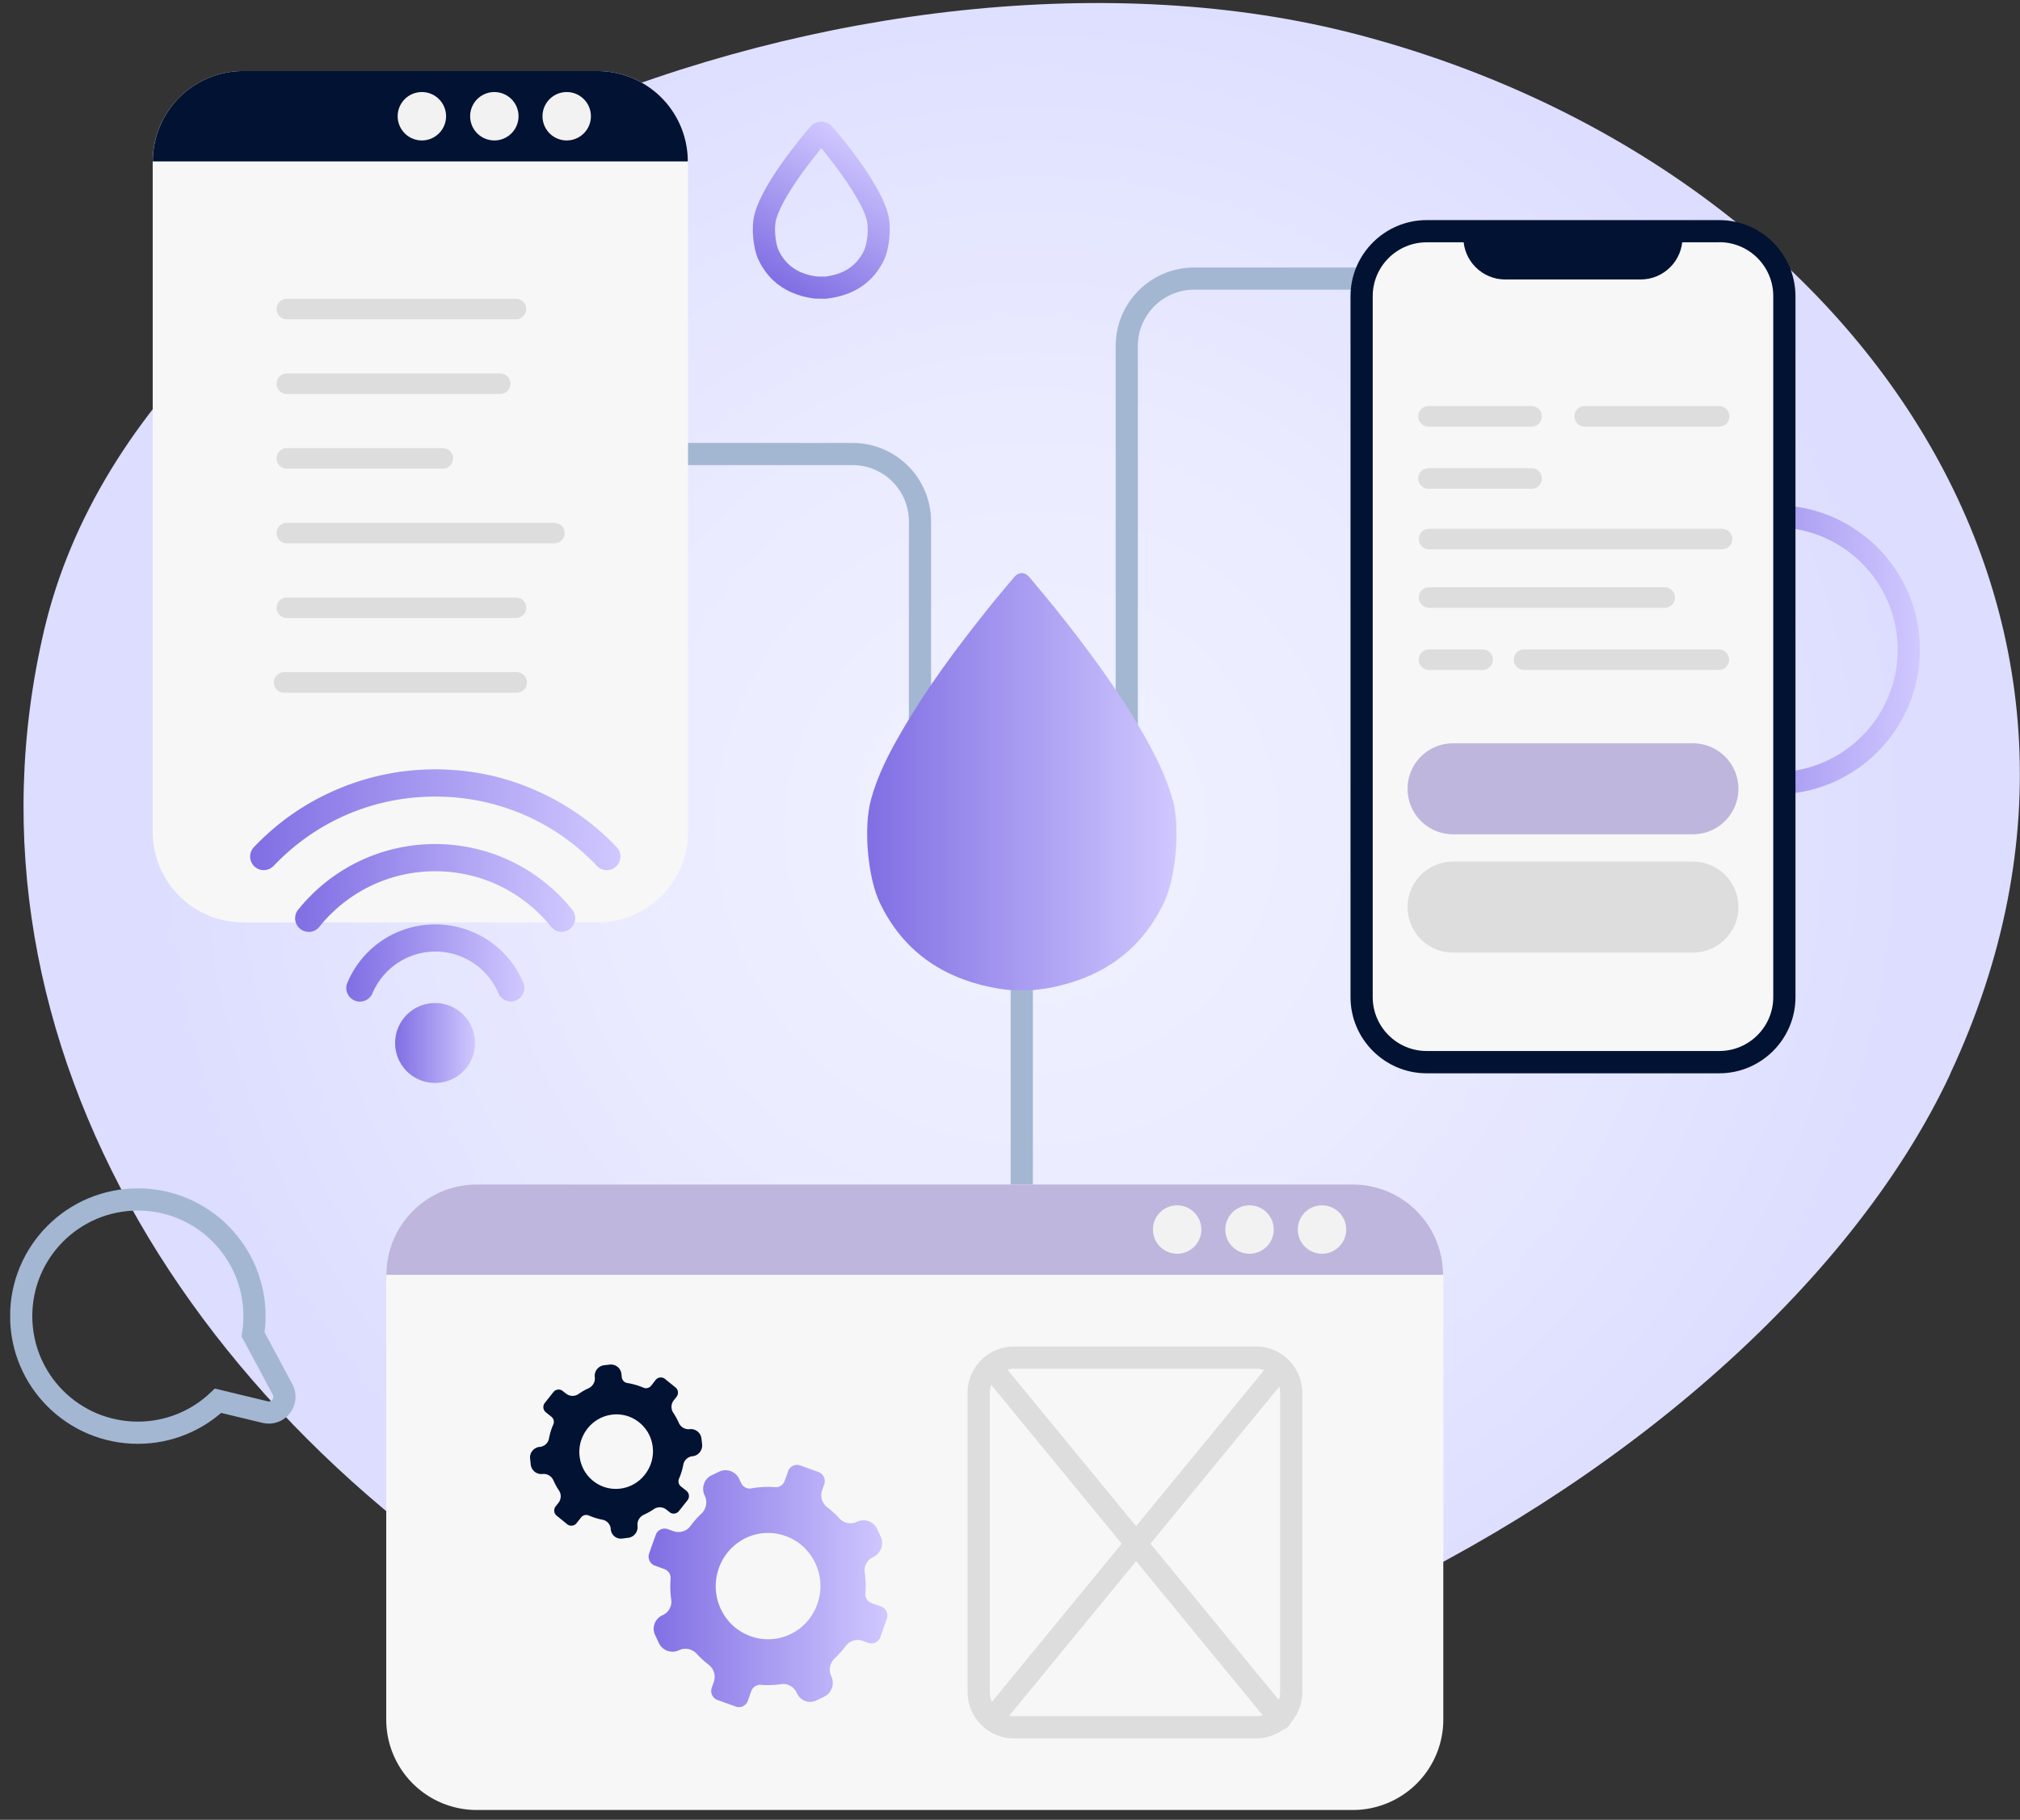 <svg xmlns="http://www.w3.org/2000/svg" width="182" height="164" fill="none"><rect width="100%" height="100%" fill="#333333" stroke="none"/><g clip-path="url(#a)"><path fill="url(#b)" d="M175.71 96.806c-18.19 38.82-85.26 71.67-120.85 52.81-36.36-19.28-59.66-55.36-50.89-92.8 9.56-40.86 74.6-65.12 118.24-53.73 44.09 11.51 73.22 51.6 53.49 93.71l.01.01Z"/><path stroke="#A3B7D3" stroke-linecap="round" stroke-miterlimit="10" stroke-width="2" d="M82.89 75.266v-28.27c0-3.36-2.72-6.08-6.08-6.08H52.78M100.35 79.126h-2.21c-3.36 0-6.08 2.72-6.08 6.08v22.48M101.52 72.626v-41.44c0-3.36 2.72-6.08 6.08-6.08h24.03"/><path fill="url(#c)" d="M105.65 72.076c-.59-2.15-1.61-4.14-2.73-6.09-2.27-3.92-4.97-7.57-7.82-11.13-.77-.96-1.57-1.91-2.37-2.86-.2-.23-.44-.35-.67-.35-.24 0-.48.12-.67.35-.8.95-1.6 1.89-2.37 2.86-2.85 3.56-5.56 7.21-7.82 11.13-1.13 1.94-2.15 3.93-2.73 6.09-.68 2.49-.3 7 .81 9.3 2.06 4.3 5.65 6.86 10.65 7.71.39.07.78.1 1.18.15h1.92c.39-.05.79-.09 1.18-.15 5-.85 8.59-3.41 10.65-7.71 1.1-2.3 1.48-6.81.81-9.3h-.02Z"/><path fill="#F7F7F7" d="M53.84 6.406H21.91a8.15 8.15 0 0 0-8.15 8.15v60.42a8.15 8.15 0 0 0 8.15 8.15h31.93a8.15 8.15 0 0 0 8.15-8.15v-60.42a8.15 8.15 0 0 0-8.15-8.15Z"/><path fill="#011232" d="M53.84 6.406H21.91a8.14 8.14 0 0 0-8.14 8.14h48.2a8.14 8.14 0 0 0-8.14-8.14h.01Z"/><path fill="#F2F2F2" d="M51.06 12.656a2.18 2.18 0 1 0 0-4.36 2.18 2.18 0 0 0 0 4.36ZM44.54 12.656a2.18 2.18 0 1 0 0-4.36 2.18 2.18 0 0 0 0 4.36ZM38.01 12.656a2.18 2.18 0 1 0 0-4.36 2.18 2.18 0 0 0 0 4.36Z"/><g fill="#DDD"><path d="M46.48 53.846H25.85a.928.928 0 0 0-.93.925c0 .511.416.925.93.925h20.63c.514 0 .93-.414.93-.925a.928.928 0 0 0-.93-.925ZM49.95 47.116h-24.1a.928.928 0 0 0-.93.925c0 .511.416.925.93.925h24.1c.514 0 .93-.414.93-.925a.928.928 0 0 0-.93-.925ZM39.89 40.386H25.85a.928.928 0 0 0-.93.925c0 .511.416.925.93.925h14.04c.514 0 .93-.414.93-.925a.928.928 0 0 0-.93-.925ZM45.06 33.656H25.85a.928.928 0 0 0-.93.925c0 .511.416.925.93.925h19.21c.514 0 .93-.414.93-.925a.928.928 0 0 0-.93-.925ZM46.48 26.926H25.85a.928.928 0 0 0-.93.925c0 .511.416.925.93.925h20.63c.514 0 .93-.414.93-.925a.928.928 0 0 0-.93-.925ZM46.55 60.576H25.6a.928.928 0 0 0-.93.925c0 .511.416.925.93.925h20.95c.514 0 .93-.414.93-.925a.928.928 0 0 0-.93-.925Z"/></g><path stroke="url(#d)" stroke-miterlimit="10" stroke-width="2" d="M159.95 70.586c6.644 0 12.03-5.386 12.03-12.03 0-6.644-5.386-12.03-12.03-12.03-6.644 0-12.03 5.386-12.03 12.03 0 6.644 5.386 12.03 12.03 12.03Z"/><path fill="url(#e)" d="M32.42 90.266c-.16 0-.32-.03-.47-.1-.62-.26-.92-.98-.65-1.6a8.56 8.56 0 0 1 7.92-5.26c3.47 0 6.57 2.06 7.93 5.24a1.227 1.227 0 0 1-1.12 1.71c-.53 0-.98-.34-1.15-.81a6.162 6.162 0 0 0-11.32.07c-.2.47-.65.75-1.13.75h-.01Z"/><path fill="url(#f)" d="M27.82 83.976a1.223 1.223 0 0 1-.96-1.99c3.03-3.76 7.53-5.92 12.35-5.92 4.82 0 9.32 2.16 12.35 5.92a1.223 1.223 0 1 1-1.91 1.53c-2.56-3.18-6.36-5-10.44-5-4.08 0-7.88 1.83-10.44 5.01-.24.3-.6.46-.95.46v-.01Z"/><path fill="url(#g)" d="M54.68 78.416c-.32 0-.65-.13-.89-.38-3.83-4.03-9.01-6.25-14.57-6.25-5.56 0-10.74 2.22-14.57 6.25-.47.49-1.24.51-1.73.04a1.22 1.22 0 0 1-.04-1.73c2.08-2.19 4.54-3.92 7.3-5.12 2.86-1.25 5.9-1.89 9.04-1.89 3.14 0 6.19.63 9.04 1.89 2.76 1.21 5.22 2.93 7.3 5.12.47.49.45 1.26-.04 1.73-.24.23-.54.34-.84.34Z" opacity=".19"/><path fill="url(#h)" d="M54.68 78.416c-.32 0-.65-.13-.89-.38-3.83-4.03-9.01-6.25-14.57-6.25-5.56 0-10.74 2.22-14.57 6.25-.47.49-1.24.51-1.73.04a1.22 1.22 0 0 1-.04-1.73c2.08-2.19 4.54-3.92 7.3-5.12 2.86-1.25 5.9-1.89 9.04-1.89 3.14 0 6.19.63 9.04 1.89 2.76 1.21 5.22 2.93 7.3 5.12.47.49.45 1.26-.04 1.73-.24.23-.54.34-.84.34Z"/><path fill="url(#i)" d="M39.2 97.596a3.6 3.6 0 1 0 0-7.2 3.6 3.6 0 0 0 0 7.2Z"/><path fill="#F7F7F7" d="M121.89 106.746H42.95a8.15 8.15 0 0 0-8.15 8.15v40.07a8.15 8.15 0 0 0 8.15 8.15h78.94a8.15 8.15 0 0 0 8.15-8.15v-40.07a8.15 8.15 0 0 0-8.15-8.15Z"/><path fill="#BFB6DD" d="M121.89 106.746H42.95a8.14 8.14 0 0 0-8.14 8.14h95.21a8.14 8.14 0 0 0-8.14-8.14h.01Z"/><path fill="#F2F2F2" d="M119.11 112.986a2.18 2.18 0 1 0 0-4.36 2.18 2.18 0 0 0 0 4.36ZM112.58 112.986a2.18 2.18 0 1 0 0-4.36 2.18 2.18 0 0 0 0 4.36ZM106.06 112.986a2.18 2.18 0 1 0 0-4.36 2.18 2.18 0 0 0 0 4.36Z"/><path fill="url(#j)" fill-rule="evenodd" d="m79.38 144.776-.85-.31a.85.85 0 0 1-.56-.87c.05-.64.02-1.28-.06-1.9-.08-.57.23-1.12.75-1.37l.04-.02c.68-.33.97-1.14.65-1.83l-.32-.68c-.32-.69-1.14-.98-1.82-.65-.54.26-1.18.13-1.59-.32-.33-.36-.7-.7-1.09-1-.47-.36-.65-.98-.45-1.54l.18-.52a.868.868 0 0 0-.52-1.11l-1.64-.59a.85.85 0 0 0-1.09.52l-.31.87c-.13.36-.48.6-.85.57-.73-.06-1.46-.02-2.16.11a.846.846 0 0 1-.91-.48l-.18-.38a1.36 1.36 0 0 0-1.81-.65l-.66.32c-.68.32-.96 1.13-.65 1.81l.03.06c.25.54.12 1.18-.32 1.6-.36.34-.69.71-.99 1.12-.35.47-.97.65-1.53.45l-.5-.18a.85.85 0 0 0-1.09.52l-.59 1.66c-.16.45.07.95.52 1.11l.85.31c.36.13.59.48.56.87-.05.64-.03 1.28.06 1.9.08.57-.23 1.12-.75 1.37l-.07.03c-.66.32-.95 1.11-.64 1.76l.34.73c.32.69 1.14.98 1.82.65.54-.26 1.18-.12 1.59.32.33.36.7.7 1.09 1 .47.36.65.99.45 1.55l-.18.51c-.16.45.07.95.52 1.11l1.64.59a.85.85 0 0 0 1.09-.52l.31-.87c.13-.36.48-.6.86-.57.62.05 1.23.03 1.83-.06.6-.09 1.15.24 1.4.77l.03.06a1.3 1.3 0 0 0 1.74.64l.71-.34c.67-.32.96-1.14.65-1.82l-.02-.04c-.25-.55-.12-1.19.32-1.6.36-.34.69-.71.99-1.11.35-.47.98-.66 1.54-.46l.49.18a.85.85 0 0 0 1.09-.52l.58-1.66a.868.868 0 0 0-.52-1.11v.01Zm-5.53-1.01c-.59 3.27-4.1 4.96-6.96 3.35-1.73-.97-2.69-3.02-2.33-5 .59-3.27 4.1-4.96 6.96-3.35 1.73.97 2.68 3.02 2.33 5Z" clip-rule="evenodd"/><path fill="#011232" fill-rule="evenodd" d="m61.85 134.356-.5-.4a.59.59 0 0 1-.17-.7c.18-.42.31-.84.39-1.28.08-.4.41-.69.81-.74h.03c.53-.07.9-.54.85-1.07l-.06-.52a.957.957 0 0 0-1.06-.85.955.955 0 0 1-.98-.57c-.14-.32-.31-.62-.5-.91-.23-.35-.21-.8.05-1.13l.24-.3c.21-.26.17-.64-.09-.85l-.95-.77a.593.593 0 0 0-.84.1l-.4.51a.59.59 0 0 1-.7.18c-.47-.2-.96-.34-1.46-.42a.595.595 0 0 1-.49-.53l-.03-.29a.953.953 0 0 0-1.05-.84l-.51.06c-.52.06-.9.53-.84 1.05v.04c.05.42-.19.81-.57.99-.32.14-.62.32-.91.52-.34.23-.79.21-1.12-.05l-.29-.23a.593.593 0 0 0-.84.1l-.77.97c-.21.26-.17.64.09.85l.5.4c.21.17.28.45.17.7-.18.41-.31.84-.39 1.28-.08.4-.41.69-.81.74h-.06c-.51.07-.88.53-.83 1.03l.06.56c.06.53.53.91 1.06.85.42-.05.81.19.98.57.14.31.3.62.5.91.23.35.21.8-.05 1.13l-.24.3c-.21.26-.17.65.09.85l.95.77c.26.21.63.16.84-.1l.4-.51a.59.59 0 0 1 .7-.18c.4.17.81.3 1.23.38.42.08.71.42.75.83v.05c.06.52.51.88 1.02.82l.55-.07c.52-.06.9-.54.84-1.06v-.03c-.05-.42.19-.81.57-.99.31-.14.62-.31.91-.51.34-.23.8-.21 1.12.05l.29.23c.26.21.63.16.84-.1l.77-.97c.21-.26.17-.64-.09-.85Zm-3.44-1.93c-1.13 2.04-3.85 2.36-5.38.64-.93-1.04-1.1-2.62-.41-3.85 1.13-2.04 3.85-2.36 5.38-.64.93 1.04 1.1 2.61.41 3.85Z" clip-rule="evenodd"/><path fill="#F7F7F7" d="M154.91 20.826h-26.37a5.86 5.86 0 0 0-5.86 5.86v63.18a5.86 5.86 0 0 0 5.86 5.86h26.37a5.86 5.86 0 0 0 5.86-5.86v-63.18a5.86 5.86 0 0 0-5.86-5.86Z"/><path fill="#011232" d="M154.91 21.826c2.68 0 4.86 2.18 4.86 4.86v63.17c0 2.68-2.18 4.86-4.86 4.86h-26.37c-2.68 0-4.86-2.18-4.86-4.86v-63.16c0-2.68 2.18-4.86 4.86-4.86h26.37m0-2h-26.37c-3.78 0-6.86 3.09-6.86 6.86v63.17c0 3.78 3.09 6.86 6.86 6.86h26.37c3.78 0 6.86-3.09 6.86-6.86v-63.17c0-3.78-3.09-6.86-6.86-6.86Z"/><path fill="#011232" d="M135.62 25.186h12.2c2.08 0 3.77-1.69 3.77-3.77h-19.74c0 2.08 1.69 3.77 3.77 3.77Z"/><path fill="#BFB6DD" d="M152.53 66.986h-21.61a4.1 4.1 0 1 0 0 8.2h21.61a4.1 4.1 0 0 0 0-8.2Z"/><path fill="#DDD" d="M152.53 77.646h-21.61a4.1 4.1 0 1 0 0 8.2h21.61a4.1 4.1 0 0 0 0-8.2Z"/><g stroke="#DDD" stroke-linecap="round" stroke-miterlimit="10" stroke-width="2"><path d="M113.16 122.346h-21.8a3.18 3.18 0 0 0-3.18 3.18v26.96a3.18 3.18 0 0 0 3.18 3.18h21.8a3.18 3.18 0 0 0 3.18-3.18v-26.96a3.18 3.18 0 0 0-3.18-3.18ZM115.34 154.916l-25.96-31.6M89.39 154.926l25.94-31.62"/></g><path stroke="#A3B7D3" stroke-miterlimit="10" stroke-width="2" d="m25.46 125.216-2.66-4.96c.08-.54.13-1.09.13-1.65 0-5.8-4.7-10.51-10.51-10.51-5.8 0-10.51 4.7-10.51 10.51s4.7 10.51 10.51 10.51c2.8 0 5.35-1.1 7.23-2.88l4.23 1.02c1.19.29 2.15-.97 1.58-2.04Z"/><path fill="url(#k)" d="m74.42 26.926-1.03-.02c-.12-.01-.24-.03-.35-.05-2.2-.38-3.78-1.52-4.69-3.42-.51-1.06-.68-3-.36-4.15.26-.96.71-1.8 1.11-2.5.75-1.3 1.68-2.62 2.99-4.26.29-.36.59-.72.9-1.08.25-.3.62-.48.99-.49.42 0 .78.18 1.03.48.31.36.61.72.9 1.08 1.32 1.64 2.24 2.96 2.99 4.26.4.7.85 1.54 1.11 2.5.31 1.15.14 3.09-.36 4.15-.91 1.9-2.49 3.04-4.69 3.42-.12.02-.23.03-.35.05l-.19.02v.01Zm-.72-2h.68c.08-.02.17-.03.25-.04 1.55-.26 2.6-1.02 3.22-2.31.31-.64.43-2.06.24-2.76-.2-.74-.57-1.44-.92-2.02-.7-1.21-1.57-2.45-2.82-4.01-.11-.14-.23-.29-.35-.43-.12.14-.23.29-.35.43-1.25 1.56-2.12 2.8-2.82 4.01-.34.59-.71 1.29-.91 2.02-.19.7-.07 2.12.24 2.76.62 1.29 1.67 2.05 3.22 2.31l.25.03h.08l-.01.01Z"/><g fill="#DDD"><path d="M137.99 36.596h-9.28a.927.927 0 0 0-.93.925c0 .511.416.925.93.925h9.28c.514 0 .93-.414.93-.925a.927.927 0 0 0-.93-.925ZM154.89 36.596h-12.11a.927.927 0 0 0-.93.925c0 .511.416.925.93.925h12.11c.514 0 .93-.414.93-.925a.927.927 0 0 0-.93-.925ZM137.99 42.196h-9.28a.927.927 0 0 0-.93.925c0 .511.416.925.93.925h9.28c.514 0 .93-.414.93-.925a.927.927 0 0 0-.93-.925ZM155.15 47.656h-26.39a.927.927 0 0 0-.93.925c0 .511.416.925.93.925h26.39c.514 0 .93-.414.93-.925a.927.927 0 0 0-.93-.925ZM149.98 52.926h-21.22a.927.927 0 0 0-.93.925c0 .511.416.925.93.925h21.22c.514 0 .93-.414.93-.925a.927.927 0 0 0-.93-.925ZM133.58 58.526h-4.82a.927.927 0 0 0-.93.925c0 .511.416.925.93.925h4.82c.514 0 .93-.414.93-.925a.927.927 0 0 0-.93-.925ZM154.86 58.526h-17.54a.928.928 0 0 0-.93.925c0 .511.417.925.93.925h17.54c.514 0 .93-.414.93-.925a.927.927 0 0 0-.93-.925Z"/></g></g><defs><linearGradient id="c" x1="78.13" x2="105.99" y1="70.446" y2="70.446" gradientUnits="userSpaceOnUse"><stop stop-color="#806EE3"/><stop offset="1" stop-color="#D0C8FF"/></linearGradient><linearGradient id="d" x1="146.92" x2="172.98" y1="58.556" y2="58.556" gradientUnits="userSpaceOnUse"><stop stop-color="#806EE3"/><stop offset="1" stop-color="#D0C8FF"/></linearGradient><linearGradient id="e" x1="31.2" x2="47.24" y1="86.786" y2="86.786" gradientUnits="userSpaceOnUse"><stop stop-color="#806EE3"/><stop offset="1" stop-color="#D0C8FF"/></linearGradient><linearGradient id="f" x1="26.6" x2="51.84" y1="80.016" y2="80.016" gradientUnits="userSpaceOnUse"><stop stop-color="#806EE3"/><stop offset="1" stop-color="#D0C8FF"/></linearGradient><linearGradient id="g" x1="22.53" x2="55.9" y1="73.876" y2="73.876" gradientUnits="userSpaceOnUse"><stop stop-color="#806EE3"/><stop offset="1" stop-color="#D0C8FF"/></linearGradient><linearGradient id="h" x1="22.53" x2="55.9" y1="73.876" y2="73.876" gradientUnits="userSpaceOnUse"><stop stop-color="#806EE3"/><stop offset="1" stop-color="#D0C8FF"/></linearGradient><linearGradient id="i" x1="35.6" x2="42.8" y1="93.996" y2="93.996" gradientUnits="userSpaceOnUse"><stop stop-color="#806EE3"/><stop offset="1" stop-color="#D0C8FF"/></linearGradient><linearGradient id="j" x1="58.47" x2="79.95" y1="142.936" y2="142.936" gradientUnits="userSpaceOnUse"><stop stop-color="#806EE3"/><stop offset="1" stop-color="#D0C8FF"/></linearGradient><linearGradient id="k" x1="70.9" x2="78.34" y1="26.156" y2="13.276" gradientUnits="userSpaceOnUse"><stop stop-color="#806EE3"/><stop offset="1" stop-color="#D0C8FF"/></linearGradient><radialGradient id="b" cx="0" cy="0" r="1" gradientTransform="rotate(156.49 38.7 46.977) scale(82.41)" gradientUnits="userSpaceOnUse"><stop stop-color="#F0F1FF"/><stop offset=".46" stop-color="#EAEBFF"/><stop offset="1" stop-color="#DCDDFF"/></radialGradient><clipPath id="a"><path fill="#fff" d="M.92.276H182v162.84H.92z"/></clipPath></defs></svg>